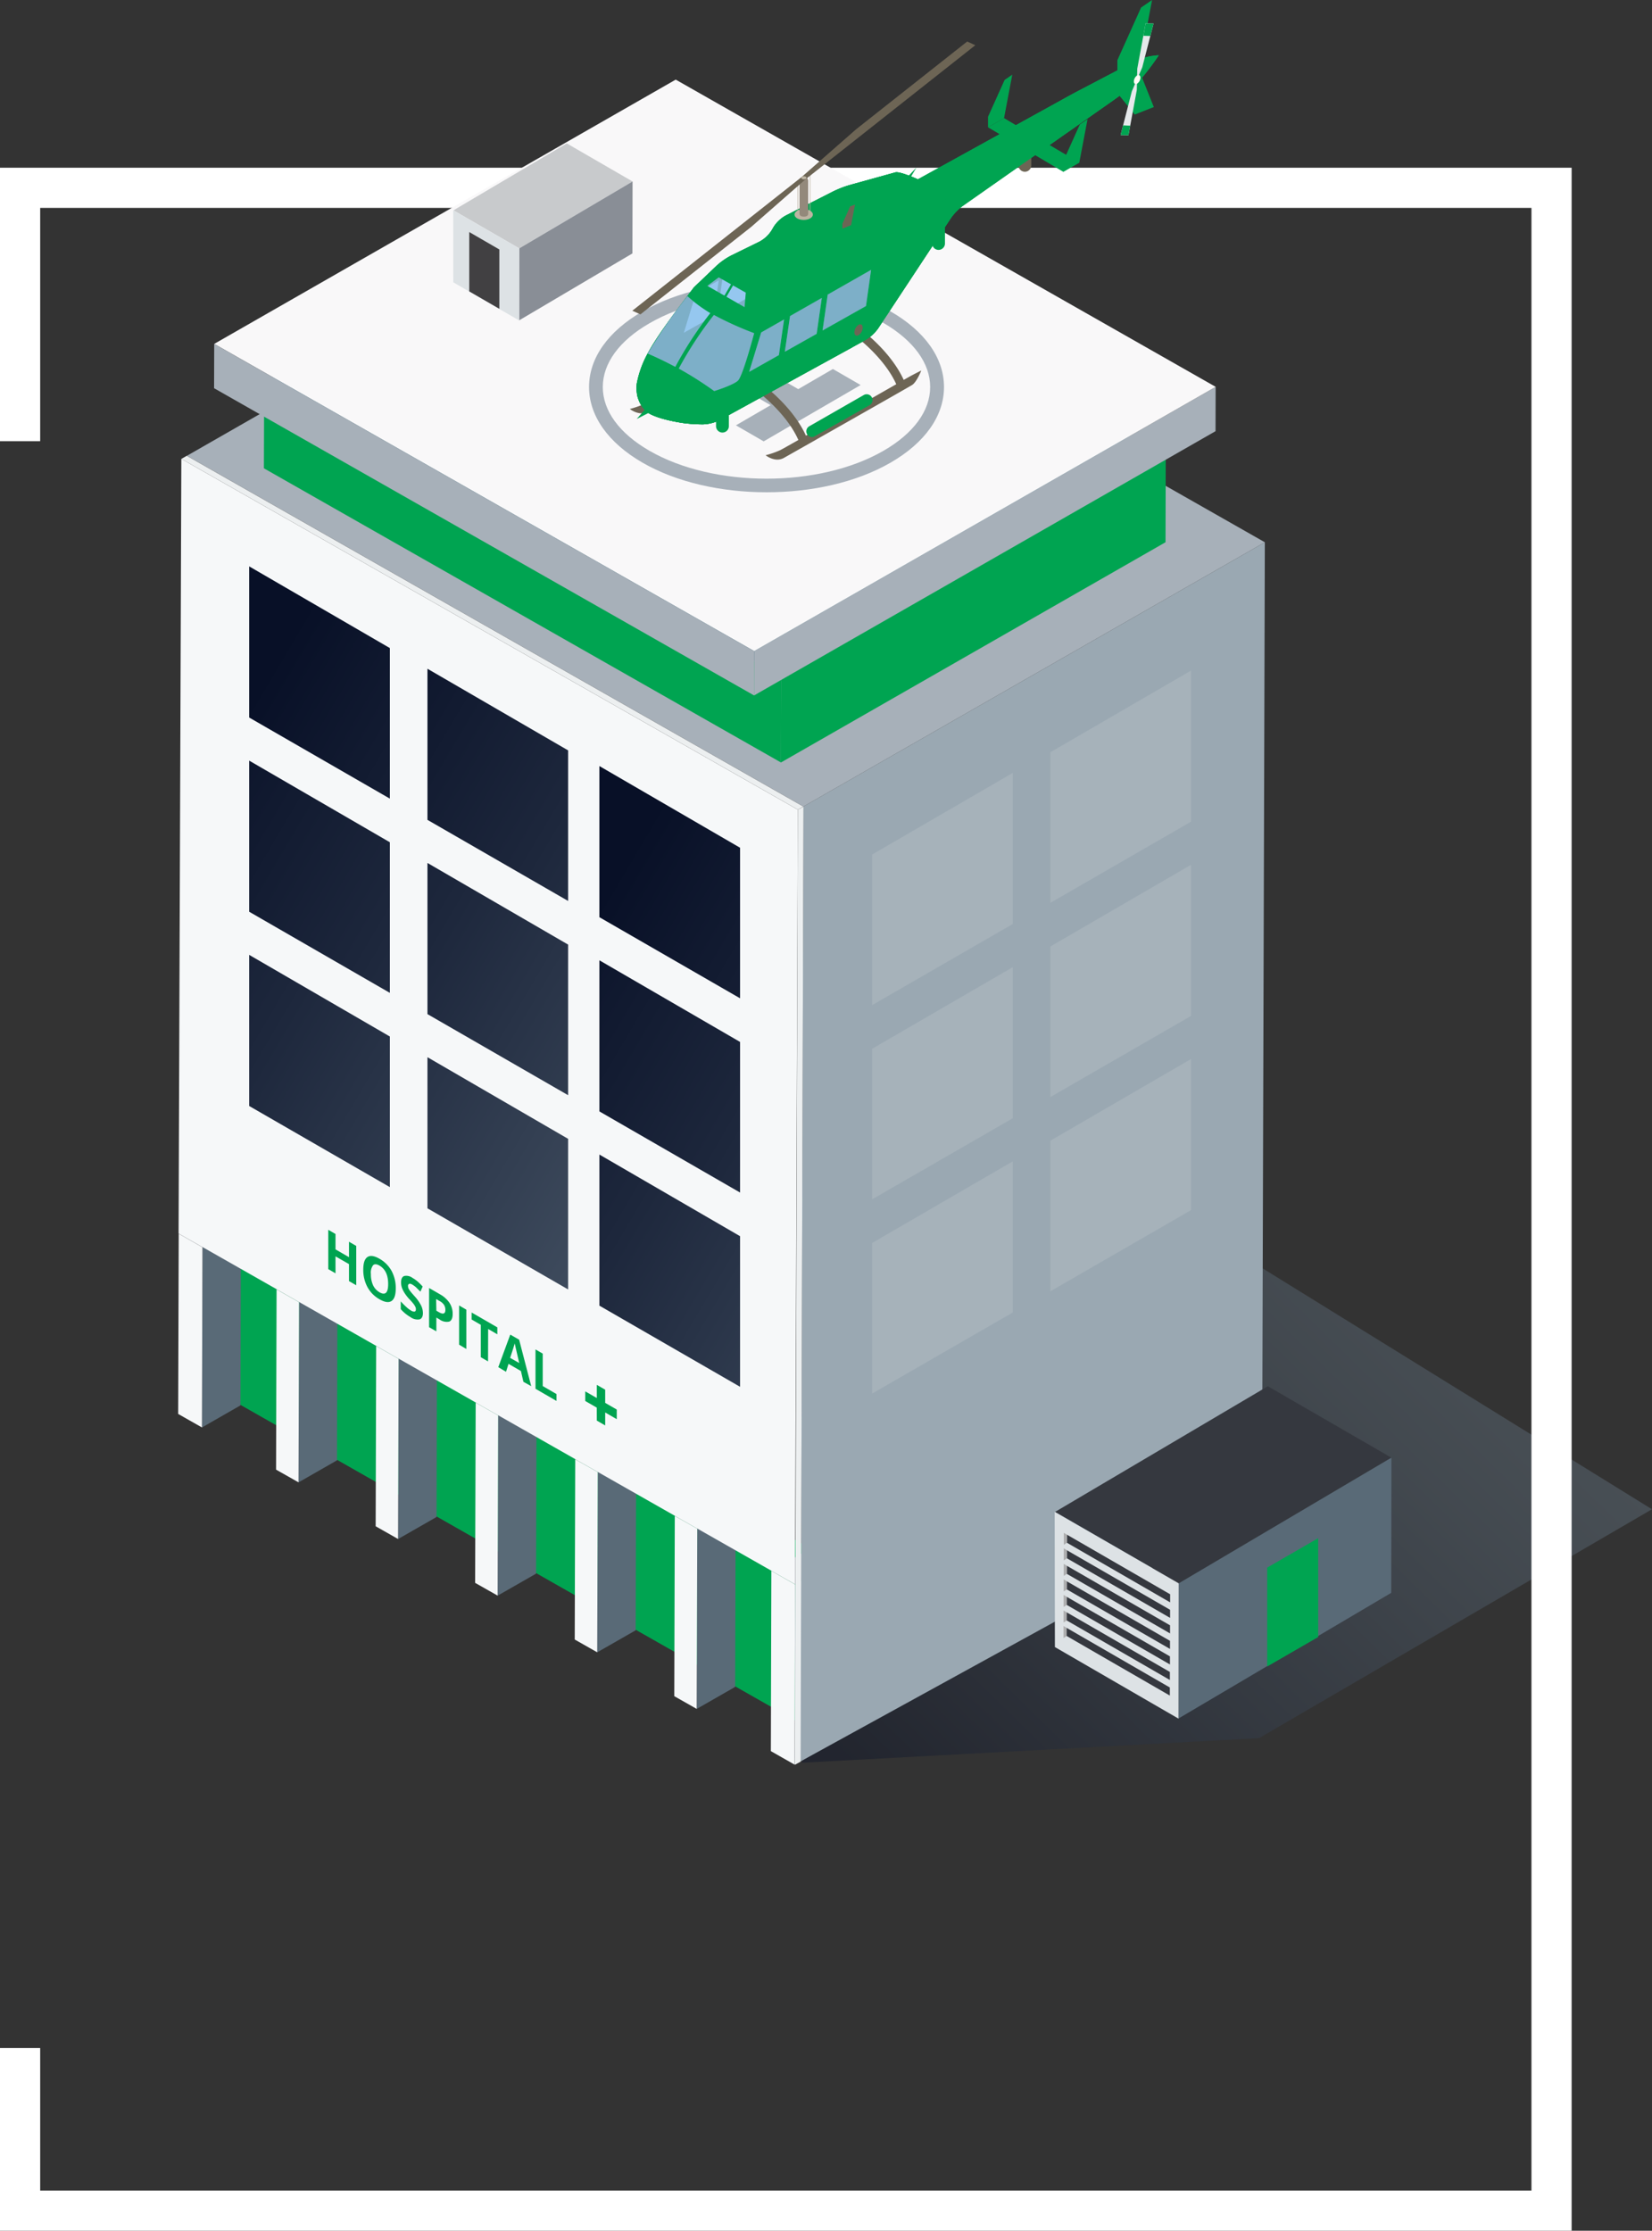 <svg xmlns="http://www.w3.org/2000/svg" xmlns:xlink="http://www.w3.org/1999/xlink" width="411.168" height="555.176" viewBox="0 0 411.168 555.176">
  <rect x="0" y="0" width="411.168" height="555.176" fill="#333333" stroke="none"/>
  <defs>
    <linearGradient id="linear-gradient" x1="-0.055" y1="0.836" x2="1.053" y2="0.057" gradientUnits="objectBoundingBox">
      <stop offset="0" stop-color="#081027"/>
      <stop offset="0.31" stop-color="#344053"/>
      <stop offset="0.61" stop-color="#596979"/>
      <stop offset="0.85" stop-color="#708290"/>
      <stop offset="1" stop-color="#788b98"/>
    </linearGradient>
    <linearGradient id="linear-gradient-2" x1="0.992" y1="1.01" x2="0.07" y2="0.054" gradientUnits="objectBoundingBox">
      <stop offset="0" stop-color="#495b6a"/>
      <stop offset="1" stop-color="#21283d"/>
    </linearGradient>
    <linearGradient id="linear-gradient-3" x1="0.29" y1="0.296" x2="5.389" y2="5.286" gradientUnits="objectBoundingBox">
      <stop offset="0" stop-color="#081027"/>
      <stop offset="0.23" stop-color="#1d273c"/>
      <stop offset="0.7" stop-color="#536272"/>
      <stop offset="1" stop-color="#788b98"/>
    </linearGradient>
    <linearGradient id="linear-gradient-4" x1="-0.328" y1="-0.309" x2="4.771" y2="4.682" xlink:href="#linear-gradient-3"/>
    <linearGradient id="linear-gradient-5" x1="-0.946" y1="-0.914" x2="4.153" y2="4.077" xlink:href="#linear-gradient-3"/>
    <linearGradient id="linear-gradient-6" x1="-0.386" y1="-0.367" x2="4.713" y2="4.625" xlink:href="#linear-gradient-3"/>
    <linearGradient id="linear-gradient-7" x1="-1.004" y1="-0.971" x2="4.095" y2="4.02" xlink:href="#linear-gradient-3"/>
    <linearGradient id="linear-gradient-8" x1="-1.622" y1="-1.576" x2="3.477" y2="3.415" xlink:href="#linear-gradient-3"/>
    <linearGradient id="linear-gradient-9" x1="0.29" y1="0.296" x2="5.389" y2="5.286" xlink:href="#linear-gradient-3"/>
    <linearGradient id="linear-gradient-10" x1="-0.328" y1="-0.309" x2="4.771" y2="4.682" xlink:href="#linear-gradient-3"/>
    <linearGradient id="linear-gradient-11" x1="-0.945" y1="-0.914" x2="4.153" y2="4.077" xlink:href="#linear-gradient-3"/>
  </defs>
  <g id="hospital_detail" transform="translate(-417.045 -85.85)">
    <g id="Shadow" transform="translate(616.606 378.544)">
      <path id="Path_8364" data-name="Path 8364" d="M592.3,333.8,567.68,438.119l113.805-6.114,97.8-56.97L645.257,292.11Z" transform="translate(-567.68 -292.11)" opacity="0.4" fill="url(#linear-gradient)" style="mix-blend-mode: multiply;isolation: isolate"/>
    </g>
    <path id="Path_9241" data-name="Path 9241" d="M398.93,123.086V60.02H780.094V563.457H398.93V522.992" transform="translate(23.115 72.568)" fill="none" stroke="#fff" stroke-miterlimit="10" stroke-width="10"/>
    <g id="Hospital" transform="translate(461.39 105.665)">
      <g id="Hospital-2" data-name="Hospital">
        <path id="Path_8866" data-name="Path 8866" d="M624.257,437.286l-6.895,41-144.4-82.154.126-44.845Z" transform="translate(-459.731 -67.597)" fill="#00A451"/>
        <g id="Group_452" data-name="Group 452" transform="translate(147.512 365.664)" style="isolation: isolate">
          <path id="Path_8867" data-name="Path 8867" d="M590.51,428.457l9.57-5.477,5.911,3.362-9.57,5.488Z" transform="translate(-590.384 -422.98)" fill="#9ca2a7"/>
          <path id="Path_8868" data-name="Path 8868" d="M595.7,431.408l9.57-5.488-.126,44.845-9.57,5.488Z" transform="translate(-589.659 -422.558)" fill="#a7b0b9"/>
          <path id="Path_8869" data-name="Path 8869" d="M590.526,427.77l5.911,3.373-.126,44.845-5.911-3.362Z" transform="translate(-590.4 -422.293)" fill="#f6f8f9"/>
        </g>
        <g id="Group_453" data-name="Group 453" transform="translate(123.477 351.989)" style="isolation: isolate">
          <path id="Path_8870" data-name="Path 8870" d="M569.49,416.508l9.57-5.488,5.591,3.179-9.57,5.477Z" transform="translate(-569.364 -411.02)" fill="#9ca2a7"/>
          <path id="Path_8871" data-name="Path 8871" d="M574.4,419.277l9.57-5.477-.137,44.845-9.57,5.477Z" transform="translate(-568.68 -410.621)" fill="#596a77"/>
          <path id="Path_8872" data-name="Path 8872" d="M569.38,460.665l.126-44.845,5.591,3.167-.137,44.845Z" transform="translate(-569.38 -410.332)" fill="#f6f8f9"/>
        </g>
        <g id="Group_454" data-name="Group 454" transform="translate(98.7 337.89)" style="isolation: isolate">
          <path id="Path_8873" data-name="Path 8873" d="M547.82,404.178l9.57-5.488,5.6,3.19-9.57,5.477Z" transform="translate(-547.694 -398.69)" fill="#9ca2a7"/>
          <path id="Path_8874" data-name="Path 8874" d="M552.736,406.957l9.57-5.477-.126,44.845-9.57,5.477Z" transform="translate(-547.007 -398.29)" fill="#596a77"/>
          <path id="Path_8875" data-name="Path 8875" d="M547.71,448.335l.126-44.845,5.6,3.179-.126,44.845Z" transform="translate(-547.71 -398.002)" fill="#f6f8f9"/>
        </g>
        <g id="Group_455" data-name="Group 455" transform="translate(73.91 323.792)" style="isolation: isolate">
          <path id="Path_8876" data-name="Path 8876" d="M526.15,391.848l9.57-5.488,5.591,3.19-9.57,5.477Z" transform="translate(-526.013 -386.36)" fill="#9ca2a7"/>
          <path id="Path_8877" data-name="Path 8877" d="M531.056,394.627l9.57-5.477-.126,44.845-9.57,5.477Z" transform="translate(-525.327 -385.96)" fill="#596a77"/>
          <path id="Path_8878" data-name="Path 8878" d="M526.03,436l.137-44.845,5.591,3.179-.126,44.845Z" transform="translate(-526.03 -385.672)" fill="#f6f8f9"/>
        </g>
        <g id="Group_456" data-name="Group 456" transform="translate(49.155 309.705)" style="isolation: isolate">
          <path id="Path_8879" data-name="Path 8879" d="M504.49,379.528l9.57-5.488,5.58,3.179-9.57,5.477Z" transform="translate(-504.364 -374.04)" fill="#9ca2a7"/>
          <path id="Path_8880" data-name="Path 8880" d="M509.386,382.3l9.57-5.477-.126,44.845-9.57,5.477Z" transform="translate(-503.68 -373.641)" fill="#596a77"/>
          <path id="Path_8881" data-name="Path 8881" d="M504.38,423.685l.126-44.845,5.58,3.167-.126,44.845Z" transform="translate(-504.38 -373.352)" fill="#f6f8f9"/>
        </g>
        <g id="Group_457" data-name="Group 457" transform="translate(24.366 295.607)" style="isolation: isolate">
          <path id="Path_8882" data-name="Path 8882" d="M482.81,367.2l9.582-5.488,5.58,3.179-9.57,5.488Z" transform="translate(-482.684 -361.71)" fill="#9ca2a7"/>
          <path id="Path_8883" data-name="Path 8883" d="M487.716,369.978l9.57-5.488-.126,44.845-9.57,5.477Z" transform="translate(-481.999 -361.311)" fill="#596a77"/>
          <path id="Path_8884" data-name="Path 8884" d="M482.7,411.355l.126-44.845,5.591,3.179-.126,44.833Z" transform="translate(-482.7 -361.022)" fill="#f6f8f9"/>
        </g>
        <g id="Group_458" data-name="Group 458" transform="translate(0 281.749)" style="isolation: isolate">
          <path id="Path_8885" data-name="Path 8885" d="M461.51,355.067l9.57-5.477,5.911,3.362-9.57,5.488Z" transform="translate(-461.373 -349.59)" fill="#9ca2a7"/>
          <path id="Path_8886" data-name="Path 8886" d="M466.7,358.018l9.57-5.488-.126,44.845-9.57,5.488Z" transform="translate(-460.647 -349.168)" fill="#596a77"/>
          <path id="Path_8887" data-name="Path 8887" d="M461.39,399.236l.137-44.856,5.911,3.373-.126,44.845Z" transform="translate(-461.39 -348.903)" fill="#f6f8f9"/>
        </g>
        <g id="Group_459" data-name="Group 459" transform="translate(2.172 27.854)" style="isolation: isolate">
          <path id="Path_8888" data-name="Path 8888" d="M597.567,269.649,712.423,203.88l-.7,240.311L596.87,507.285Z" transform="translate(-444.133 -116.592)" fill="#9aa8b2"/>
          <path id="Path_8889" data-name="Path 8889" d="M463.29,193.309,578.146,127.54l153.435,87.288L616.725,280.6Z" transform="translate(-463.29 -127.54)" fill="#a7b0b9"/>
        </g>
        <path id="Path_8890" data-name="Path 8890" d="M610.378,275.067l-.606,161.862-.011,4.928-.023,8.4L467.68,369.444l.023-8.4.011-4.928.606-161.862Z" transform="translate(-460.488 -90.119)" fill="url(#linear-gradient-2)"/>
        <g id="Group_460" data-name="Group 460" transform="translate(0.103 93.623)" style="isolation: isolate">
          <path id="Path_8891" data-name="Path 8891" d="M466.514,336.246l1.338-.766-.034,13.332-1.338.766Z" transform="translate(-460.763 -163.488)" fill="#afbdc4"/>
          <path id="Path_8892" data-name="Path 8892" d="M466.48,347.906l1.338-.766,20.273,11.537-1.338.766Z" transform="translate(-460.763 -161.815)" fill="#f6f8f9"/>
          <path id="Path_8893" data-name="Path 8893" d="M466.554,322.125l1.338-.755-.034,13.321-1.338.766Z" transform="translate(-460.757 -165.511)" fill="#afbdc4"/>
          <path id="Path_8894" data-name="Path 8894" d="M466.52,333.786l1.338-.766,20.273,11.537-1.338.766Z" transform="translate(-460.757 -163.84)" fill="#f6f8f9"/>
          <path id="Path_8895" data-name="Path 8895" d="M489.144,349.116l1.338-.766-.034,13.332-1.338.766Z" transform="translate(-457.517 -161.642)" fill="#a7b0b9"/>
          <path id="Path_8896" data-name="Path 8896" d="M466.594,308.016l1.338-.766-.034,13.309-1.338.766Z" transform="translate(-460.751 -167.536)" fill="#afbdc4"/>
          <path id="Path_8897" data-name="Path 8897" d="M466.56,319.656l1.338-.766,20.273,11.537-1.338.766Z" transform="translate(-460.751 -165.867)" fill="#f6f8f9"/>
          <path id="Path_8898" data-name="Path 8898" d="M489.184,335.006l1.338-.766-.034,13.332-1.338.766Z" transform="translate(-457.512 -163.665)" fill="#a7b0b9"/>
          <path id="Path_8899" data-name="Path 8899" d="M466.634,293.9l1.338-.766-.034,13.321-1.338.766Z" transform="translate(-460.746 -169.561)" fill="#afbdc4"/>
          <path id="Path_8900" data-name="Path 8900" d="M466.6,305.546l1.338-.766,20.273,11.526-1.338.766Z" transform="translate(-460.746 -167.89)" fill="#f6f8f9"/>
          <path id="Path_8901" data-name="Path 8901" d="M489.224,320.886l1.338-.766-.034,13.309-1.338.778Z" transform="translate(-457.506 -165.69)" fill="#a7b0b9"/>
          <path id="Path_8902" data-name="Path 8902" d="M466.674,279.786l1.338-.766-.034,13.309-1.338.766Z" transform="translate(-460.74 -171.585)" fill="#afbdc4"/>
          <path id="Path_8903" data-name="Path 8903" d="M466.64,291.426l1.338-.766L488.251,302.2l-1.338.766Z" transform="translate(-460.74 -169.915)" fill="#f6f8f9"/>
          <path id="Path_8904" data-name="Path 8904" d="M489.264,306.776l1.338-.766-.034,13.309-1.338.766Z" transform="translate(-457.5 -167.714)" fill="#a7b0b9"/>
          <path id="Path_8905" data-name="Path 8905" d="M466.714,265.666l1.338-.766-.034,13.321-1.338.766Z" transform="translate(-460.734 -173.61)" fill="#afbdc4"/>
          <path id="Path_8906" data-name="Path 8906" d="M466.68,277.316l1.338-.766,20.273,11.526-1.338.766Z" transform="translate(-460.734 -171.939)" fill="#f6f8f9"/>
          <path id="Path_8907" data-name="Path 8907" d="M489.3,292.656l1.338-.766-.034,13.309-1.338.766Z" transform="translate(-457.495 -169.739)" fill="#a7b0b9"/>
          <path id="Path_8908" data-name="Path 8908" d="M466.754,251.536l1.349-.766-.046,13.332-1.338.766Z" transform="translate(-460.728 -175.636)" fill="#afbdc4"/>
          <path id="Path_8909" data-name="Path 8909" d="M466.72,263.2l1.338-.766,20.273,11.526-1.338.778Z" transform="translate(-460.728 -173.964)" fill="#f6f8f9"/>
          <path id="Path_8910" data-name="Path 8910" d="M489.344,278.548l1.338-.778-.034,13.321-1.338.766Z" transform="translate(-457.489 -171.764)" fill="#a7b0b9"/>
          <path id="Path_8911" data-name="Path 8911" d="M489.11,360.776l1.338-.766,88.523,50.367-1.338.766Z" transform="translate(-457.517 -159.97)" fill="#f6f8f9"/>
          <path id="Path_8912" data-name="Path 8912" d="M489.384,264.406l1.338-.766-.034,13.332-1.338.766Z" transform="translate(-457.483 -173.79)" fill="#a7b0b9"/>
          <path id="Path_8913" data-name="Path 8913" d="M489.15,346.666l1.338-.766,88.523,50.356-1.338.778Z" transform="translate(-457.512 -161.993)" fill="#f6f8f9"/>
          <path id="Path_8914" data-name="Path 8914" d="M571.466,395.956l1.338-.766-.034,13.332-1.349.766Z" transform="translate(-445.713 -154.924)" fill="#afbdc4"/>
          <path id="Path_8915" data-name="Path 8915" d="M571.42,407.616l1.349-.766,22.057,12.543-1.338.766Z" transform="translate(-445.713 -153.252)" fill="#f6f8f9"/>
          <path id="Path_8916" data-name="Path 8916" d="M489.19,332.538l1.338-.778,88.523,50.367-1.338.766Z" transform="translate(-457.506 -164.021)" fill="#f6f8f9"/>
          <path id="Path_8917" data-name="Path 8917" d="M571.5,381.836l1.338-.766-.034,13.332-1.338.766Z" transform="translate(-445.706 -156.949)" fill="#afbdc4"/>
          <path id="Path_8918" data-name="Path 8918" d="M466.926,237.058l1.338-.778-.046,13.321-1.338.766Z" transform="translate(-460.706 -177.714)" fill="#afbdc4"/>
          <path id="Path_8919" data-name="Path 8919" d="M571.47,393.5l1.338-.766,22.056,12.555-1.338.766Z" transform="translate(-445.706 -155.277)" fill="#f6f8f9"/>
          <path id="Path_8920" data-name="Path 8920" d="M489.23,318.416l1.338-.766,88.523,50.356-1.338.778Z" transform="translate(-457.5 -166.045)" fill="#f6f8f9"/>
          <path id="Path_8921" data-name="Path 8921" d="M571.544,367.728l1.338-.778-.034,13.321-1.338.766Z" transform="translate(-445.7 -158.974)" fill="#afbdc4"/>
          <path id="Path_8922" data-name="Path 8922" d="M466.88,248.7l1.338-.766,20.273,11.526-1.338.766Z" transform="translate(-460.706 -176.044)" fill="#f6f8f9"/>
          <path id="Path_8923" data-name="Path 8923" d="M466.966,222.936l1.338-.766-.046,13.309-1.338.766Z" transform="translate(-460.7 -179.738)" fill="#afbdc4"/>
          <path id="Path_8924" data-name="Path 8924" d="M571.51,379.366l1.338-.766L594.9,391.143l-1.338.766Z" transform="translate(-445.7 -157.304)" fill="#f6f8f9"/>
          <path id="Path_8925" data-name="Path 8925" d="M489.27,304.3l1.338-.766L579.131,353.9l-1.338.766Z" transform="translate(-457.495 -168.07)" fill="#f6f8f9"/>
          <path id="Path_8926" data-name="Path 8926" d="M571.584,353.606l1.338-.766-.034,13.309-1.338.766Z" transform="translate(-445.694 -160.998)" fill="#afbdc4"/>
          <path id="Path_8927" data-name="Path 8927" d="M466.92,234.576l1.338-.766,20.273,11.537-1.338.766Z" transform="translate(-460.7 -178.069)" fill="#f6f8f9"/>
          <path id="Path_8928" data-name="Path 8928" d="M489.544,249.926l1.338-.766-.034,13.309-1.338.766Z" transform="translate(-457.46 -175.867)" fill="#a7b0b9"/>
          <path id="Path_8929" data-name="Path 8929" d="M467.006,208.816l1.338-.766-.046,13.309-1.338.778Z" transform="translate(-460.694 -181.763)" fill="#afbdc4"/>
          <path id="Path_8930" data-name="Path 8930" d="M571.55,365.246l1.338-.766,22.056,12.555-1.338.766Z" transform="translate(-445.694 -159.329)" fill="#f6f8f9"/>
          <path id="Path_8931" data-name="Path 8931" d="M489.31,290.186l1.338-.766,88.523,50.356-1.338.766Z" transform="translate(-457.489 -170.093)" fill="#f6f8f9"/>
          <path id="Path_8932" data-name="Path 8932" d="M571.624,339.5l1.338-.778-.034,13.321-1.338.766Z" transform="translate(-445.689 -163.023)" fill="#afbdc4"/>
          <path id="Path_8933" data-name="Path 8933" d="M466.96,220.468l1.338-.778,20.284,11.537-1.349.766Z" transform="translate(-460.694 -180.094)" fill="#f6f8f9"/>
          <path id="Path_8934" data-name="Path 8934" d="M489.584,235.806l1.338-.766-.034,13.309-1.338.766Z" transform="translate(-457.454 -177.892)" fill="#afbdc4"/>
          <path id="Path_8935" data-name="Path 8935" d="M467.046,194.686l1.338-.766-.034,13.332-1.349.766Z" transform="translate(-460.688 -183.789)" fill="#afbdc4"/>
          <path id="Path_8936" data-name="Path 8936" d="M571.59,351.136l1.338-.766,22.056,12.543-1.338.766Z" transform="translate(-445.689 -161.352)" fill="#f6f8f9"/>
          <path id="Path_8937" data-name="Path 8937" d="M489.35,276.066l1.338-.766,88.523,50.367-1.338.766Z" transform="translate(-457.483 -172.118)" fill="#f6f8f9"/>
          <path id="Path_8938" data-name="Path 8938" d="M571.664,325.376l1.349-.766-.046,13.309-1.338.766Z" transform="translate(-445.683 -165.047)" fill="#afbdc4"/>
          <path id="Path_8939" data-name="Path 8939" d="M467,206.346l1.349-.766,20.273,11.537-1.349.766Z" transform="translate(-460.688 -182.117)" fill="#f6f8f9"/>
          <path id="Path_8940" data-name="Path 8940" d="M489.624,221.7l1.349-.766-.046,13.309-1.338.766Z" transform="translate(-457.449 -179.916)" fill="#afbdc4"/>
          <path id="Path_8941" data-name="Path 8941" d="M571.63,337.016l1.338-.766L595.024,348.8l-1.338.766Z" transform="translate(-445.683 -163.377)" fill="#f6f8f9"/>
          <path id="Path_8942" data-name="Path 8942" d="M571.7,311.246l1.349-.766-.046,13.332-1.338.766Z" transform="translate(-445.677 -167.073)" fill="#afbdc4"/>
          <path id="Path_8943" data-name="Path 8943" d="M489.676,207.556l1.338-.766-.034,13.332-1.349.766Z" transform="translate(-457.443 -181.944)" fill="#afbdc4"/>
          <path id="Path_8944" data-name="Path 8944" d="M571.67,322.906l1.338-.766,22.056,12.543-1.338.766Z" transform="translate(-445.677 -165.401)" fill="#f6f8f9"/>
          <path id="Path_8945" data-name="Path 8945" d="M489.51,261.566l1.338-.766,88.535,50.367-1.349.766Z" transform="translate(-457.46 -174.198)" fill="#f6f8f9"/>
          <path id="Path_8946" data-name="Path 8946" d="M489.55,247.446l1.338-.766,88.535,50.367-1.338.766Z" transform="translate(-457.454 -176.223)" fill="#f6f8f9"/>
          <path id="Path_8947" data-name="Path 8947" d="M571.876,296.756l1.338-.766-.046,13.309-1.338.766Z" transform="translate(-445.654 -169.151)" fill="#afbdc4"/>
          <path id="Path_8948" data-name="Path 8948" d="M571.83,308.4l1.338-.766,22.068,12.555-1.349.766Z" transform="translate(-445.654 -167.482)" fill="#f6f8f9"/>
          <path id="Path_8949" data-name="Path 8949" d="M489.59,233.336l1.338-.766,88.535,50.367-1.338.766Z" transform="translate(-457.449 -178.246)" fill="#f6f8f9"/>
          <path id="Path_8950" data-name="Path 8950" d="M571.916,282.646l1.338-.766-.046,13.309-1.338.766Z" transform="translate(-445.648 -171.175)" fill="#afbdc4"/>
          <path id="Path_8951" data-name="Path 8951" d="M571.87,294.286l1.338-.766,22.068,12.543-1.349.766Z" transform="translate(-445.648 -169.505)" fill="#f6f8f9"/>
          <path id="Path_8952" data-name="Path 8952" d="M489.63,219.216l1.349-.766L579.5,268.817l-1.338.766Z" transform="translate(-457.443 -180.271)" fill="#f6f8f9"/>
          <path id="Path_8953" data-name="Path 8953" d="M571.956,268.526l1.338-.766-.034,13.309-1.349.766Z" transform="translate(-445.643 -173.2)" fill="#afbdc4"/>
          <path id="Path_8954" data-name="Path 8954" d="M571.91,280.166l1.349-.766,22.056,12.555-1.338.766Z" transform="translate(-445.643 -171.53)" fill="#f6f8f9"/>
          <path id="Path_8955" data-name="Path 8955" d="M572,254.4l1.338-.766-.034,13.332-1.349.766Z" transform="translate(-445.637 -175.226)" fill="#afbdc4"/>
          <path id="Path_8956" data-name="Path 8956" d="M571.95,266.056l1.349-.766,22.056,12.543-1.338.766Z" transform="translate(-445.637 -173.554)" fill="#f6f8f9"/>
          <path id="Path_8957" data-name="Path 8957" d="M462.09,185.826l1.338-.766,153.435,87.288-1.338.777Z" transform="translate(-461.392 -185.06)" fill="#eceff0"/>
          <path id="Path_8958" data-name="Path 8958" d="M462.166,185.73,461.48,378.5,614.9,465.786l.7-192.757Z" transform="translate(-461.48 -184.964)" fill="#f6f8f9"/>
          <path id="Path_8959" data-name="Path 8959" d="M596.362,262.176l1.406-.766-.72,237.7-1.418.766Z" transform="translate(-442.241 -174.11)" fill="#eceff0"/>
        </g>
        <g id="Group_461" data-name="Group 461" transform="translate(21.336 20.536)" style="isolation: isolate">
          <path id="Path_8960" data-name="Path 8960" d="M592.657,239.974l95.715-54.8-.057,21.382L592.6,261.367Z" transform="translate(-463.909 -111.957)" fill="#00a451"/>
          <path id="Path_8961" data-name="Path 8961" d="M480.11,175.944l95.7-54.8,128.691,73.213-95.715,54.8Z" transform="translate(-480.041 -121.14)" fill="#295a6b"/>
          <path id="Path_8962" data-name="Path 8962" d="M608.8,242.283l-.057,21.393L480.05,190.463l.069-21.393Z" transform="translate(-480.05 -114.266)" fill="#00A451"/>
        </g>
        <g id="Group_462" data-name="Group 462" transform="translate(8.941)" style="isolation: isolate">
          <path id="Path_8963" data-name="Path 8963" d="M586.773,235.819,701.629,170.05l-.023,11.034L586.75,246.853Z" transform="translate(-452.353 -93.59)" fill="#a7b0b9"/>
          <path id="Path_8964" data-name="Path 8964" d="M469.24,168.949,584.1,103.18l134.385,76.46L603.625,245.409Z" transform="translate(-469.206 -103.18)" fill="#f9f8f9"/>
          <path id="Path_8965" data-name="Path 8965" d="M603.63,237.16l-.023,11.034-134.4-76.46.034-11.034Z" transform="translate(-469.21 -94.931)" fill="#a7b0b9"/>
        </g>
        <g id="Group_463" data-name="Group 463" transform="translate(123.008 62.899)" style="isolation: isolate">
          <path id="Path_8966" data-name="Path 8966" d="M615.816,171.3,591.69,185.323l-6.906-3.991,8.633-5.02-8.907-5.134-8.621,5.02-6.918-3.991,24.138-14.018,6.906,3.99-8.621,5.008,8.9,5.134,8.621-5.008Z" transform="translate(-568.97 -158.19)" fill="#a7b0b9"/>
        </g>
        <path id="Path_8967" data-name="Path 8967" d="M735.979,405.36l-52.94,31.272-30.769-17.78,52.952-31.272Z" transform="translate(-434.015 -62.393)" fill="#35383f"/>
        <path id="Path_8968" data-name="Path 8968" d="M732.127,403.13l-.046,33.639L679.13,468.042l.057-33.639Z" transform="translate(-430.163 -60.163)" fill="#596a77"/>
        <path id="Path_8969" data-name="Path 8969" d="M652.18,414.93l.057,33.639,30.769,17.814.046-33.674Z" transform="translate(-434.028 -58.471)" fill="#dde2e5"/>
        <path id="Path_8970" data-name="Path 8970" d="M654.84,419.88l25.7,14.842v2.012l-25.7-14.842Z" transform="translate(-433.647 -57.761)" fill="#35383f"/>
        <path id="Path_8971" data-name="Path 8971" d="M654.17,419.48l.766.457v2.035l-.766.5Z" transform="translate(-433.743 -57.818)" fill="#aeaeaf"/>
        <path id="Path_8972" data-name="Path 8972" d="M654.83,423.27l25.7,14.83v2.012l-25.7-14.842Z" transform="translate(-433.648 -57.275)" fill="#35383f"/>
        <path id="Path_8973" data-name="Path 8973" d="M654.16,422.86l.766.457v2.047l-.766.492Z" transform="translate(-433.744 -57.333)" fill="#aeaeaf"/>
        <path id="Path_8974" data-name="Path 8974" d="M654.82,426.65l25.7,14.83v2.012l-25.7-14.83Z" transform="translate(-433.649 -56.79)" fill="#35383f"/>
        <path id="Path_8975" data-name="Path 8975" d="M654.15,426.24l.766.457v2.047l-.766.492Z" transform="translate(-433.745 -56.849)" fill="#aeaeaf"/>
        <path id="Path_8976" data-name="Path 8976" d="M654.81,430.03l25.7,14.83v2.012l-25.7-14.83Z" transform="translate(-433.651 -56.305)" fill="#35383f"/>
        <path id="Path_8977" data-name="Path 8977" d="M654.14,429.62l.766.469v2.035l-.766.492Z" transform="translate(-433.747 -56.364)" fill="#aeaeaf"/>
        <path id="Path_8978" data-name="Path 8978" d="M654.8,433.41l25.7,14.83v2.012l-25.7-14.83Z" transform="translate(-433.652 -55.82)" fill="#35383f"/>
        <path id="Path_8979" data-name="Path 8979" d="M654.13,433l.766.469V435.5l-.766.492Z" transform="translate(-433.748 -55.879)" fill="#aeaeaf"/>
        <path id="Path_8980" data-name="Path 8980" d="M654.79,436.79l25.693,14.842v2L654.79,438.8Z" transform="translate(-433.654 -55.336)" fill="#35383f"/>
        <path id="Path_8981" data-name="Path 8981" d="M654.12,436.39l.766.457v2.035l-.766.5Z" transform="translate(-433.75 -55.393)" fill="#aeaeaf"/>
        <path id="Path_8982" data-name="Path 8982" d="M654.78,440.17l25.693,14.842v2.012L654.78,442.182Z" transform="translate(-433.655 -54.851)" fill="#35383f"/>
        <path id="Path_8983" data-name="Path 8983" d="M654.11,439.77l.766.457v2.035l-.766.5Z" transform="translate(-433.751 -54.908)" fill="#aeaeaf"/>
        <path id="Path_8984" data-name="Path 8984" d="M698.44,427.979v24.606l12.692-7.329V420.65Z" transform="translate(-427.394 -57.65)" fill="#00a451"/>
        <path id="Path_8985" data-name="Path 8985" d="M595,199.57c-11.183,0-22.365-2.458-30.872-7.375s-13.3-11.629-13.3-18.821,4.722-13.87,13.3-18.821c17.025-9.822,44.73-9.822,61.744,0,8.576,4.951,13.3,11.64,13.3,18.821s-4.722,13.87-13.3,18.821S606.183,199.57,595,199.57Zm0-49.007c-10.565,0-21.13,2.287-29.169,6.963-7.467,4.311-11.583,9.936-11.583,15.848s4.116,11.537,11.583,15.848c16.076,9.285,42.249,9.285,58.314,0,7.466-4.311,11.583-9.936,11.583-15.848s-4.1-11.537-11.526-15.893c-8.084-4.642-18.649-6.963-29.2-6.963Z" transform="translate(-448.563 -96.869)" fill="#a7b0b9"/>
        <path id="Path_8986" data-name="Path 8986" d="M501.022,367.331l-1.8-1.029v-4.231l-3.362-1.932v4.219l-1.8-1.041V353.53l1.8,1.041v3.83l3.362,1.944V356.5l1.8,1.04Z" transform="translate(-456.703 -67.276)" fill="#00A451"/>
        <path id="Path_8987" data-name="Path 8987" d="M509.763,367.292c0,1.624-.343,2.664-1.04,3.133s-1.692.332-3-.423a7.706,7.706,0,0,1-3-3.03,8.953,8.953,0,0,1-1.041-4.356c0-1.635.354-2.676,1.052-3.133s1.692-.309,3,.446a7.787,7.787,0,0,1,3,3.03,8.93,8.93,0,0,1,1.029,4.333Zm-6.186-3.579a6.6,6.6,0,0,0,.537,2.79,4.013,4.013,0,0,0,1.612,1.761c1.441.823,2.15.137,2.15-2.058s-.709-3.728-2.138-4.574c-.709-.412-1.258-.446-1.612-.1a3.076,3.076,0,0,0-.549,2.184Z" transform="translate(-455.611 -66.46)" fill="#00A451"/>
        <path id="Path_8988" data-name="Path 8988" d="M515.363,372.767q0,1.315-.823,1.612a2.961,2.961,0,0,1-2.287-.56,9.569,9.569,0,0,1-2.413-1.978v-1.932a19.426,19.426,0,0,0,1.464,1.464,6.5,6.5,0,0,0,1.086.812,1.372,1.372,0,0,0,.9.263c.217-.057.32-.252.32-.595a1.454,1.454,0,0,0-.137-.595,4.648,4.648,0,0,0-.412-.675,16.047,16.047,0,0,0-1.143-1.292,10.68,10.68,0,0,1-1.143-1.486,6.464,6.464,0,0,1-.629-1.258,4.117,4.117,0,0,1-.229-1.338c0-.869.252-1.406.766-1.612a2.561,2.561,0,0,1,2.1.48,8,8,0,0,1,1.269.9c.4.354.812.766,1.246,1.235l-.572,1.281c-.457-.469-.835-.835-1.143-1.143a6.659,6.659,0,0,0-.88-.629c-.343-.194-.594-.252-.777-.172a.533.533,0,0,0-.274.549,1.555,1.555,0,0,0,.1.549,3.109,3.109,0,0,0,.355.595c.16.217.537.675,1.143,1.349a10.5,10.5,0,0,1,1.624,2.287,4.255,4.255,0,0,1,.48,1.887Z" transform="translate(-454.442 -65.841)" fill="#00A451"/>
        <path id="Path_8989" data-name="Path 8989" d="M521.876,372.637q0,1.578-.858,1.921a2.973,2.973,0,0,1-2.435-.56l-.766-.446v3.43l-1.807-1.029V366.2l2.71,1.566a6.86,6.86,0,0,1,2.355,2.115,4.916,4.916,0,0,1,.8,2.756Zm-4.059-.789.595.343c.549.32.961.435,1.235.332s.412-.377.412-.858a2.356,2.356,0,0,0-.343-1.281,3.04,3.04,0,0,0-1.143-.972l-.812-.469Z" transform="translate(-453.557 -65.459)" fill="#00A451"/>
        <path id="Path_8990" data-name="Path 8990" d="M522.54,379.753V370l1.8,1.041v9.788Z" transform="translate(-452.62 -64.914)" fill="#00A451"/>
        <path id="Path_8991" data-name="Path 8991" d="M529.352,383.7l-1.8-1.04v-8.061l-2.287-1.326V371.53l6.4,3.7v1.727l-2.287-1.326Z" transform="translate(-452.229 -64.695)" fill="#00A451"/>
        <path id="Path_8992" data-name="Path 8992" d="M537.324,388.094l-.617-2.687-3.087-1.784L533,385.59l-1.932-1.143,2.984-8.107,2.207,1.269,3.007,11.56Zm-1.041-4.677c-.572-2.447-.892-3.819-.96-4.139s-.126-.572-.16-.743q-.194.732-1.143,3.6Z" transform="translate(-451.397 -64.005)" fill="#00A451"/>
        <path id="Path_8993" data-name="Path 8993" d="M539.17,389.358V379.57l1.8,1.041v8.073l3.43,1.99v1.715Z" transform="translate(-450.235 -63.542)" fill="#00A451"/>
        <path id="Path_8994" data-name="Path 8994" d="M552.87,392.951,550,391.293V388.9l2.881,1.658V387.28l2.081,1.2v3.282l2.881,1.658v2.4l-2.881-1.669v3.224l-2.081-1.2Z" transform="translate(-448.682 -62.436)" fill="#00A451"/>
        <path id="Path_8995" data-name="Path 8995" d="M565.892,126.539l-28.208,16.648L521.31,133.72l28.2-16.66Z" transform="translate(-452.797 -101.189)" fill="#c8cacc"/>
        <path id="Path_8996" data-name="Path 8996" d="M563.841,125.35l-.034,17.906-28.2,16.66L535.633,142Z" transform="translate(-450.746 -100.001)" fill="#898e96"/>
        <path id="Path_8997" data-name="Path 8997" d="M521.26,131.63l.023,17.917,16.385,9.49.034-17.94Z" transform="translate(-452.804 -99.1)" fill="#dde2e5"/>
        <path id="Path_8998" data-name="Path 8998" d="M532.239,155.466l-7.489-4.334V136.36l7.489,4.334Z" transform="translate(-452.303 -98.422)" fill="#414042"/>
      </g>
      <path id="Path_8999" data-name="Path 8999" d="M511.861,229.46v37.47L476.85,246.748V209.13Z" transform="translate(-459.173 -87.985)" fill="url(#linear-gradient-3)"/>
      <path id="Path_9000" data-name="Path 9000" d="M511.861,271.728V309.21L476.85,289.017V251.41Z" transform="translate(-459.173 -81.922)" fill="url(#linear-gradient-4)"/>
      <path id="Path_9001" data-name="Path 9001" d="M511.861,314.008V351.49L476.85,331.3V293.69Z" transform="translate(-459.173 -75.858)" fill="url(#linear-gradient-5)"/>
      <path id="Path_9002" data-name="Path 9002" d="M550.661,251.728V289.2L515.65,269.017V231.41Z" transform="translate(-453.608 -84.79)" fill="url(#linear-gradient-6)"/>
      <path id="Path_9003" data-name="Path 9003" d="M550.661,294V331.48L515.65,311.3V273.68Z" transform="translate(-453.608 -78.728)" fill="url(#linear-gradient-7)"/>
      <path id="Path_9004" data-name="Path 9004" d="M550.661,336.278V373.76L515.65,353.567V315.96Z" transform="translate(-453.608 -72.664)" fill="url(#linear-gradient-8)"/>
      <path id="Path_9005" data-name="Path 9005" d="M588.091,272.92v37.47L553.08,290.208V252.59Z" transform="translate(-448.24 -81.752)" fill="url(#linear-gradient-9)"/>
      <path id="Path_9006" data-name="Path 9006" d="M588.091,315.188V352.67L553.08,332.477V294.87Z" transform="translate(-448.24 -75.689)" fill="url(#linear-gradient-10)"/>
      <path id="Path_9007" data-name="Path 9007" d="M588.091,357.469V394.95L553.08,374.757V337.15Z" transform="translate(-448.24 -69.625)" fill="url(#linear-gradient-11)"/>
      <path id="Path_9008" data-name="Path 9008" d="M651.25,252.128V289.61l35-20.193V231.81Z" transform="translate(-434.161 -84.733)" fill="#a6b2ba"/>
      <path id="Path_9009" data-name="Path 9009" d="M651.25,294.41v37.47l35-20.181V274.08Z" transform="translate(-434.161 -78.671)" fill="#a6b2ba"/>
      <path id="Path_9010" data-name="Path 9010" d="M651.25,336.678V374.16l35-20.193V316.36Z" transform="translate(-434.161 -72.607)" fill="#a6b2ba"/>
      <path id="Path_9011" data-name="Path 9011" d="M612.44,274.4V311.88l35.011-20.193V254.08Z" transform="translate(-439.727 -81.539)" fill="#a6b2ba"/>
      <path id="Path_9012" data-name="Path 9012" d="M612.44,316.678v37.47l35.011-20.181V296.36Z" transform="translate(-439.727 -75.475)" fill="#a6b2ba"/>
      <path id="Path_9013" data-name="Path 9013" d="M612.44,358.948V396.43l35.011-20.181V338.63Z" transform="translate(-439.727 -69.413)" fill="#a6b2ba"/>
    </g>
    <path id="Path_9015" data-name="Path 9015" d="M683.541,106.318c-.926.743-2.481,1.91-3.43,2.584l-37.733,26.459a13.836,13.836,0,0,0-2.961,3.041l-18.135,27.5a10.451,10.451,0,0,1-3.087,2.836L581.823,188.69a10.061,10.061,0,0,1-4.059,1.041h-.435a38.6,38.6,0,0,1-4.3-.286s-7.684-1.018-9.73-3.179a8.244,8.244,0,0,1-2.058-6.769,25.361,25.361,0,0,1,2.2-6.472c2.287-4.574,6.563-10.222,12.006-17.391l5.717-5.454a17.268,17.268,0,0,1,3.5-2.435l7.135-3.5a8.187,8.187,0,0,0,3.007-2.824l.457-.789a8.416,8.416,0,0,1,3-2.847l11.892-6.037a26.125,26.125,0,0,1,4-1.555l11.434-3.167c1.143-.309,5.6,1.727,5.6,1.727l36.269-20.033c1.04-.583,2.744-1.509,3.8-2.058l13.881-7.272a15.641,15.641,0,0,1,6.014-1.509,62.815,62.815,0,0,1-4.494,5.957Z" transform="translate(14.307 1.725)" fill="#00A451"/>
    <path id="Path_9016" data-name="Path 9016" d="M580.059,181.1a1.589,1.589,0,0,1-1.589-1.589v-5.717a1.6,1.6,0,0,1,3.19,0v5.717a1.589,1.589,0,0,1-1.6,1.589Z" transform="translate(16.791 12.402)" fill="#00A451"/>
    <path id="Path_9017" data-name="Path 9017" d="M627.111,141.342a1.6,1.6,0,0,1-1.6-1.6v-5.717a1.6,1.6,0,0,1,3.19,0v5.717A1.6,1.6,0,0,1,627.111,141.342Z" transform="translate(23.537 6.699)" fill="#00a451"/>
    <path id="Path_9018" data-name="Path 9018" d="M645.9,124.366a1.6,1.6,0,0,1-1.6-1.6v-5.717a1.6,1.6,0,1,1,3.19,0v5.717A1.6,1.6,0,0,1,645.9,124.366Z" transform="translate(26.231 4.225)" fill="#6d6555"/>
    <path id="Path_9019" data-name="Path 9019" d="M641.661,111.56l-3.99,2.287L656.4,124.915l3.99-2.287Z" transform="translate(25.281 3.687)" fill="#00A451"/>
    <path id="Path_9020" data-name="Path 9020" d="M671.444,100.21l.286,2.3,3.167,7.924-4.745,1.864-4.322-5.328v-4.459Z" transform="translate(29.32 2.059)" fill="#00A451"/>
    <path id="Path_9021" data-name="Path 9021" d="M597.616,185.035c-2.916-6.6-9.708-11.7-9.776-11.743l1.281-1.738c.3.217,7.192,5.385,10.382,12.406,6.86-3.888,17.368-9.879,22.479-12.806-2.95-6.529-9.65-11.56-9.719-11.606l1.281-1.738c.3.217,7.112,5.317,10.291,12.269l1.075-.606c1.464-.835,3.3-1.727,3.3-1.727s-1.143,2.881-2.287,3.6-29.66,16.877-31.89,18.135-4.574-.652-4.574-.652A22.324,22.324,0,0,0,593,187.607C593.328,187.47,595.078,186.475,597.616,185.035Z" transform="translate(18.135 10.32)" fill="#6d6555"/>
    <path id="Path_9022" data-name="Path 9022" d="M595.144,158.147c1.464-.823,3.3-1.727,3.3-1.727s-1.143,2.881-2.287,3.6-29.66,16.888-31.878,18.146-4.574-.652-4.574-.652a23.644,23.644,0,0,0,3.533-1.223Z" transform="translate(14.1 10.121)" fill="#6d6555"/>
    <path id="Path_9023" data-name="Path 9023" d="M683.541,106.318c-.926.743-2.481,1.91-3.43,2.584l-37.733,26.459a13.836,13.836,0,0,0-2.961,3.041l-18.135,27.5a10.451,10.451,0,0,1-3.087,2.836L581.823,188.69a10.061,10.061,0,0,1-4.059,1.041h-.435a38.6,38.6,0,0,1-4.3-.286s-7.684-1.018-9.73-3.179a8.244,8.244,0,0,1-2.058-6.769,25.361,25.361,0,0,1,2.2-6.472c2.287-4.574,6.563-10.222,12.006-17.391l5.717-5.454a17.268,17.268,0,0,1,3.5-2.435l7.135-3.5a8.187,8.187,0,0,0,3.007-2.824l.457-.789a8.416,8.416,0,0,1,3-2.847l11.892-6.037a26.125,26.125,0,0,1,4-1.555l11.434-3.167c1.143-.309,5.6,1.727,5.6,1.727l36.269-20.033c1.04-.583,2.744-1.509,3.8-2.058l13.881-7.272a15.641,15.641,0,0,1,6.014-1.509,62.815,62.815,0,0,1-4.494,5.957Z" transform="translate(14.307 1.725)" fill="#00A451"/>
    <path id="Path_9024" data-name="Path 9024" d="M625.567,123.374l-11.434,3.167a26.124,26.124,0,0,0-4,1.555l-11.857,6.037a8.416,8.416,0,0,0-3,2.847l-.457.789a8.186,8.186,0,0,1-3.007,2.824l-7.135,3.5a17.264,17.264,0,0,0-3.5,2.435l-5.717,5.454c-5.443,7.169-9.673,12.852-12.006,17.391a25.36,25.36,0,0,0-2.2,6.472,8.244,8.244,0,0,0,2.058,6.769c2.047,2.161,9.731,3.179,9.731,3.179a38.592,38.592,0,0,0,4.3.286h.435a10.061,10.061,0,0,0,4.059-1.041L614.888,166.9l20.581-35.331a17.068,17.068,0,0,0-2.6-5.385,9.839,9.839,0,0,0-1.429-1.212l-.252.126S626.71,123.065,625.567,123.374Z" transform="translate(14.31 5.377)" fill="#00A451"/>
    <path id="Path_9025" data-name="Path 9025" d="M591.136,164.7a5.212,5.212,0,0,1,1.292-.972l28.791-16.762,13.824-12.578,48.1-28.906c-.926.72-2.287,1.692-3.076,2.287l-37.733,26.459a13.837,13.837,0,0,0-2.961,3.041l-18.135,27.5a10.45,10.45,0,0,1-3.087,2.836l-36.349,20a10.061,10.061,0,0,1-4.059,1.041h-.435a38.6,38.6,0,0,1-4.3-.286s-7.684-1.018-9.73-3.179a8.392,8.392,0,0,1-2.012-4.025,10.827,10.827,0,0,0,3.43,2.95c6.769,3.43,14.224-1.578,14.224-1.578l1.612-2.161,9.936-14.4.709-1.246h0" transform="translate(14.324 2.815)" fill="#00A451"/>
    <path id="Path_9026" data-name="Path 9026" d="M641.8,103.415l1.91-1.315-2.047,10.817-3.99,2.287v-2.618Z" transform="translate(25.281 2.33)" fill="#00A451"/>
    <path id="Path_9027" data-name="Path 9027" d="M619.1,163.379a119.35,119.35,0,0,0,16.339-32.839l-.389.24L621.225,143.3l-28.791,16.774a5.212,5.212,0,0,0-1.292.972h0l-.709,1.246-9.936,14.4-1.612,2.161s-7.455,4.962-14.224,1.578a10.827,10.827,0,0,1-3.43-2.95,8.484,8.484,0,0,0,2.012,4.036c2.047,2.161,9.731,3.167,9.731,3.167a38.589,38.589,0,0,0,4.3.286h.435a10.061,10.061,0,0,0,4.059-1.041l36.372-19.941A7,7,0,0,0,619.1,163.379Z" transform="translate(14.318 6.409)" fill="#00A451"/>
    <path id="Path_9028" data-name="Path 9028" d="M610.648,157.263a2.355,2.355,0,0,1-1.029,1.875c-.572.332-1.029,0-1.029-.686a2.378,2.378,0,0,1,1.029-1.887C610.2,156.246,610.648,156.554,610.648,157.263Z" transform="translate(21.111 10.124)" fill="#6d6555"/>
    <path id="Path_9029" data-name="Path 9029" d="M671.73,87.725l2.733-1.875L671.547,101.3l-5.717,3.27v-3.739Z" transform="translate(29.32)" fill="#00A451"/>
    <path id="Path_9030" data-name="Path 9030" d="M658.178,113.093l1.921-1.3L658.04,122.6l-3.99,2.287v-2.618Z" transform="translate(27.63 3.72)" fill="#00A451"/>
    <path id="Path_9031" data-name="Path 9031" d="M600.124,132.719c0,.743-1.006,1.338-2.287,1.338s-2.287-.595-2.287-1.338,1.006-1.349,2.287-1.349S600.124,131.976,600.124,132.719Z" transform="translate(19.24 6.528)" fill="#bcb4a2"/>
    <path id="Path_9032" data-name="Path 9032" d="M597.727,134.249c.595,0,1.075-.16,1.075-.755v-8a1.086,1.086,0,1,0-2.161,0v8C596.641,134.054,597.132,134.249,597.727,134.249Z" transform="translate(19.396 5.513)" fill="#93897b"/>
    <rect id="Rectangle_1161" data-name="Rectangle 1161" width="0.149" height="7.912" transform="translate(615.534 131.221)" fill="#bcb4a2"/>
    <rect id="Rectangle_1162" data-name="Rectangle 1162" width="0.149" height="10.085" transform="translate(618.587 129.048)" fill="#bcb4a2"/>
    <path id="Path_9033" data-name="Path 9033" d="M603.46,124.862l-13.6,11.914-27.6,21.793-2.012-.915L602.4,124.37Z" transform="translate(14.178 5.524)" fill="#6d6555"/>
    <path id="Path_9034" data-name="Path 9034" d="M597.11,128.6l13.6-11.914,27.6-21.8,2.012.926-42.146,33.285Z" transform="translate(19.464 1.295)" fill="#6d6555"/>
    <path id="Path_9035" data-name="Path 9035" d="M598.323,124.6c0,.217-.3.389-.652.389s-.652-.172-.652-.389.286-.389.652-.389S598.323,124.382,598.323,124.6Z" transform="translate(19.451 5.501)" fill="#bcb4a2"/>
    <path id="Path_9036" data-name="Path 9036" d="M579.175,154.531l-.1-.057a35.01,35.01,0,0,1-5.6-4.173,134.038,134.038,0,0,0-9.879,14.3c1.4.583,3.739,1.635,6.861,3.293a93.119,93.119,0,0,1,8.724-13.367Z" transform="translate(14.657 9.243)" fill="#95c7ef"/>
    <path id="Path_9037" data-name="Path 9037" d="M579.1,154.41a92.2,92.2,0,0,0-8.736,13.332,89.588,89.588,0,0,1,8.816,5.6s4.688-1.441,5.911-2.6,4.025-11.8,4.025-11.8A82.389,82.389,0,0,1,579.1,154.41Z" transform="translate(15.628 9.832)" fill="#95c7ef"/>
    <path id="Path_9038" data-name="Path 9038" d="M579.1,154.41a92.2,92.2,0,0,0-8.736,13.332,89.588,89.588,0,0,1,8.816,5.6s4.688-1.441,5.911-2.6,4.025-11.8,4.025-11.8A82.389,82.389,0,0,1,579.1,154.41Z" transform="translate(15.628 9.832)" fill="#43756b" opacity="0.3"/>
    <path id="Path_9039" data-name="Path 9039" d="M619.92,124.937l2.47-2.607-1.9,3.19Z" transform="translate(22.735 5.232)" fill="#00A451"/>
    <path id="Path_9040" data-name="Path 9040" d="M595.6,144.23a7.93,7.93,0,0,1-1.475-.091s-2.641-.354-3.35-1.143a2.881,2.881,0,0,1-.686-1.384,3.785,3.785,0,0,0,1.143,1.018c2.287,1.143,4.894-.549,4.894-.549l.549-.743,3.43-4.94.686-.766,9.9-5.717s6.472-2.493,6.243-2.161l-6.232,8.29a3.431,3.431,0,0,1-1.063.972l-12.5,6.86a3.43,3.43,0,0,1-1.395.354Z" transform="translate(18.457 6.005)" fill="#00A451"/>
    <path id="Path_9041" data-name="Path 9041" d="M588.7,158.653,585.51,169.1l8.027-4.517,1.383-9.467Z" transform="translate(17.801 9.934)" fill="#00A451"/>
    <path id="Path_9042" data-name="Path 9042" d="M603.18,150.44l-8.427,4.8-1.384,9.467,8.438-4.757Z" transform="translate(18.928 9.263)" fill="#00A451"/>
    <path id="Path_9043" data-name="Path 9043" d="M602.951,150.777l-1.361,9.513,11.32-6.38,1.349-9.57Z" transform="translate(20.107 8.388)" fill="#00A451"/>
    <path id="Path_9044" data-name="Path 9044" d="M593.078,164.253l1.292-8.873-5.694,3.236-3,9.81Z" transform="translate(17.825 9.972)" fill="#95c7ef"/>
    <path id="Path_9045" data-name="Path 9045" d="M601.364,159.63l1.281-8.93-7.9,4.505-1.3,8.884Z" transform="translate(18.938 9.3)" fill="#95c7ef"/>
    <path id="Path_9046" data-name="Path 9046" d="M612.465,153.589l1.269-9-10.794,6.152-1.281,8.93Z" transform="translate(20.117 8.424)" fill="#95c7ef"/>
    <path id="Path_9047" data-name="Path 9047" d="M593.078,164.253l1.292-8.873-5.694,3.236-3,9.81Z" transform="translate(17.825 9.972)" fill="#43756b" opacity="0.3"/>
    <path id="Path_9048" data-name="Path 9048" d="M572.589,159.43l2.4-7.855c-.606-.5-1.143-.949-1.521-1.315a134.016,134.016,0,0,0-9.879,14.3c1.395.583,3.739,1.635,6.861,3.293a90.926,90.926,0,0,1,7.112-11.217Z" transform="translate(14.657 9.237)" fill="#43756b" opacity="0.3"/>
    <path id="Path_9049" data-name="Path 9049" d="M601.364,159.63l1.281-8.93-7.9,4.505-1.3,8.884Z" transform="translate(18.938 9.3)" fill="#43756b" opacity="0.3"/>
    <path id="Path_9050" data-name="Path 9050" d="M612.465,153.589l1.269-9-10.794,6.152-1.281,8.93Z" transform="translate(20.117 8.424)" fill="#43756b" opacity="0.3"/>
    <path id="Path_9051" data-name="Path 9051" d="M565.043,175.466l-1.166-1.086-2.687,3.053Z" transform="translate(14.313 12.696)" fill="#00A451"/>
    <path id="Path_9052" data-name="Path 9052" d="M586.665,154.988l-11.285-6.46,4.139-3.087,7.581,4.276Z" transform="translate(16.348 8.546)" fill="#95c7ef"/>
    <rect id="Rectangle_1163" data-name="Rectangle 1163" width="4.459" height="0.583" transform="matrix(0.505, -0.863, 0.863, 0.505, 597.04, 159.939)" fill="#00A451"/>
    <path id="Path_9053" data-name="Path 9053" d="M579.862,151.088l.629-4.276.72-.412-1.692-.96-4.139,3.087.835.469,3.373-1.921-.515,3.567Z" transform="translate(16.348 8.546)" fill="#43756b" opacity="0.3"/>
    <path id="Path_9054" data-name="Path 9054" d="M582.56,152.49l3.076,1.761.3-3.67Z" transform="translate(17.378 9.283)" fill="#43756b" opacity="0.3"/>
    <path id="Path_9055" data-name="Path 9055" d="M586.665,154.988l-11.285-6.46,4.139-3.087,7.581,4.276Z" transform="translate(16.348 8.546)" fill="none" stroke="#00a4516b" stroke-miterlimit="10" stroke-width="1.5"/>
    <path id="Path_9056" data-name="Path 9056" d="M670.646,103.06l-1.315,3.041-2.8,10.9,1.955.034,2.081-11.274Z" transform="translate(29.42 2.468)" fill="#e5e9eb"/>
    <path id="Path_9057" data-name="Path 9057" d="M670.1,104.924l1.315-3.053,2.8-10.885-1.967-.046-2.081,11.274Z" transform="translate(29.932 0.73)" fill="#e5e9eb"/>
    <path id="Path_9058" data-name="Path 9058" d="M669.42,103.779a1.875,1.875,0,0,1,.812-1.486c.457-.263.823,0,.823.549a1.875,1.875,0,0,1-.823,1.486C669.786,104.58,669.42,104.34,669.42,103.779Z" transform="translate(29.834 2.343)" fill="#fefcf6"/>
    <path id="Path_9059" data-name="Path 9059" d="M673.217,94.073l.8-3.087-1.967-.046-.56,3.087Z" transform="translate(30.131 0.73)" fill="#00a451"/>
    <path id="Path_9060" data-name="Path 9060" d="M667.159,113.13l-.629,2.424,1.955.034.446-2.367Z" transform="translate(29.42 3.912)" fill="#00a451"/>
    <path id="Path_9061" data-name="Path 9061" d="M607.914,130.813l1.2-.423-.972,5.1-2.173.892v-1.235Z" transform="translate(20.735 6.388)" fill="#6d6555"/>
    <path id="Path_9062" data-name="Path 9062" d="M599.571,182.339a1.452,1.452,0,0,1-.72-2.71l13.572-7.775a1.454,1.454,0,1,1,1.441,2.527l-13.6,7.707A1.509,1.509,0,0,1,599.571,182.339Z" transform="translate(19.61 12.307)" fill="#00A451"/>
  </g>
</svg>
